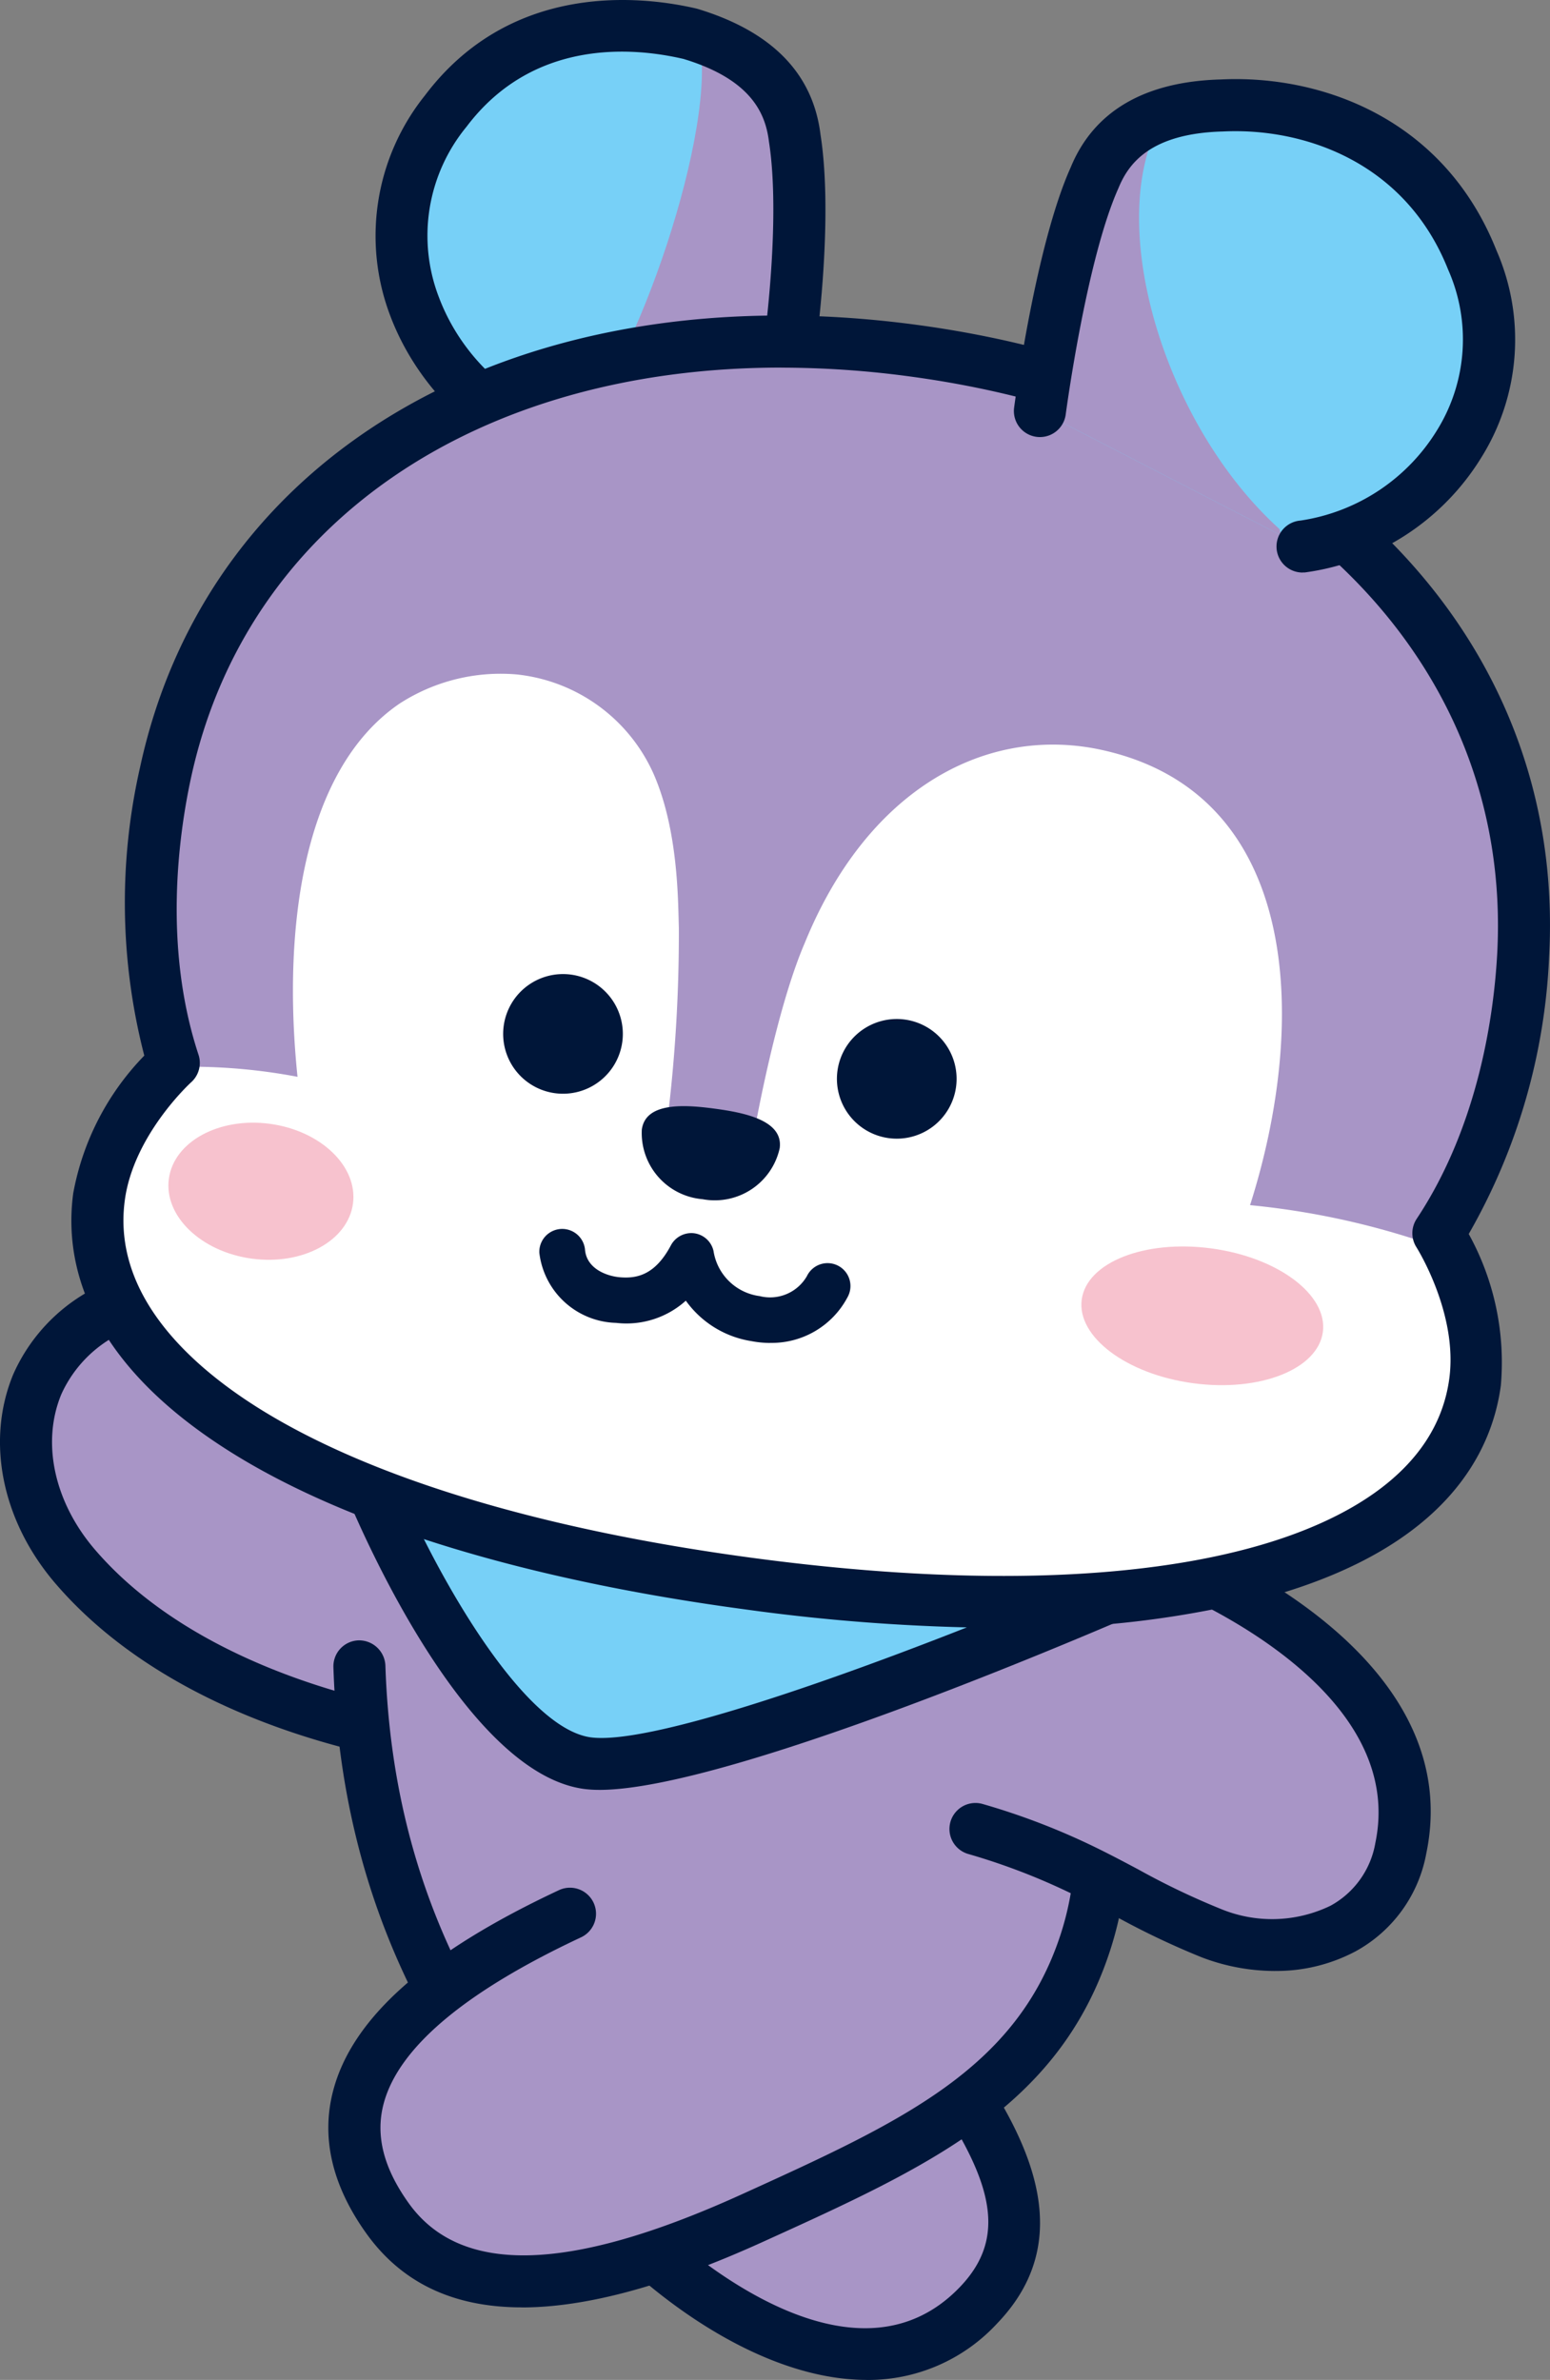 <svg id="Grupo_353" data-name="Grupo 353" xmlns="http://www.w3.org/2000/svg" xmlns:xlink="http://www.w3.org/1999/xlink" width="91.984" height="141.245" viewBox="0 0 91.984 141.245">
  <rect x="0" y="0" width="91.984" height="141.245" fill="#808080" stroke="none"/>
  <defs>
    <clipPath id="clip-path">
      <rect id="Rectángulo_148" data-name="Rectángulo 148" width="91.984" height="141.245" fill="none"/>
    </clipPath>
  </defs>
  <g id="Grupo_352" data-name="Grupo 352" clip-path="url(#clip-path)">
    <path id="Trazado_2245" data-name="Trazado 2245" d="M28.208,69.776c-6.73-1.31-11.482-8.176-18.727-7.557a8.983,8.983,0,0,0-7.561,5.3c-1.526,3.678-.318,7.84,2.266,10.84C10.4,85.57,21.956,88.845,31.173,89.171" transform="translate(0.294 14.641)" fill="#a895c6" fill-rule="evenodd"/>
    <path id="Trazado_2246" data-name="Trazado 2246" d="M31.467,91.01h-.056c-9.139-.324-21.319-3.475-28.1-11.354C.111,75.942-.855,71.176.787,67.216a10.544,10.544,0,0,1,8.856-6.243c4.65-.394,8.265,1.872,11.759,4.066,2.465,1.547,4.791,3.008,7.394,3.515a1.544,1.544,0,1,1-.589,3.032c-3.169-.617-5.852-2.3-8.447-3.931-3.2-2.013-6.23-3.918-9.854-3.6A7.423,7.423,0,0,0,3.64,68.4c-1.192,2.875-.423,6.416,2.01,9.24,6.139,7.131,17.773,10,25.871,10.283a1.544,1.544,0,0,1-.053,3.087" transform="translate(0 14.347)" fill="#001639"/>
    <path id="Trazado_2247" data-name="Trazado 2247" d="M50.267,103.773c4.5,6.043,8.421,11.825,3.741,16.7-5.532,5.76-13.752,2.057-19.8-3.438-10.115-9.189-16.465-20-16.943-34.479L24.69,69.394l29.467,2.047-1.7,24.536" transform="translate(4.065 16.34)" fill="#a895c6" fill-rule="evenodd"/>
    <path id="Trazado_2248" data-name="Trazado 2248" d="M47.662,122.691c-4.859,0-10.069-2.976-14.2-6.728-11.445-10.4-16.99-21.7-17.447-35.573A1.544,1.544,0,0,1,17.508,78.8,1.563,1.563,0,0,1,19.1,80.289c.427,12.979,5.651,23.588,16.437,33.387,2.633,2.394,11.691,9.717,17.65,3.511,3.4-3.536,1.459-7.559-3.866-14.7a1.545,1.545,0,0,1,2.477-1.847c3.976,5.336,9.423,12.644,3.615,18.69a10.411,10.411,0,0,1-7.754,3.364" transform="translate(3.771 18.554)" fill="#001639"/>
    <path id="Trazado_2249" data-name="Trazado 2249" d="M55.438,74c3.984,7.119,7.675,15.559,4.955,23.879-2.823,8.636-10.18,11.987-19.8,16.353-9.8,4.448-17.689,5.469-21.607-.006s-2.774-11.7,10.829-18.074" transform="translate(4.008 17.425)" fill="#a895c6" fill-rule="evenodd"/>
    <path id="Trazado_2250" data-name="Trazado 2250" d="M27.257,119.81c-4.081,0-7.137-1.463-9.233-4.39-2.032-2.842-2.695-5.689-1.968-8.464,1.129-4.319,5.513-8.215,13.4-11.907a1.544,1.544,0,0,1,1.31,2.8c-6.905,3.234-10.849,6.563-11.718,9.891-.49,1.872,0,3.8,1.492,5.886,3.069,4.29,9.517,4.125,19.712-.5C49.744,108.812,56.6,105.7,59.22,97.7c2.548-7.793-1.014-15.821-4.834-22.646a1.544,1.544,0,0,1,2.695-1.509c4.147,7.409,7.993,16.187,5.075,25.113-3.038,9.3-10.8,12.819-20.63,17.279-5.693,2.585-10.434,3.877-14.268,3.877" transform="translate(3.714 17.13)" fill="#001639"/>
    <path id="Trazado_2251" data-name="Trazado 2251" d="M46.843,91.545a39.8,39.8,0,0,1,6.7,2.6c2.426,1.206,4.749,2.606,7.288,3.575,4.582,1.752,10.156.345,11.275-5.036,1.635-7.854-6.027-13.488-12.2-16.376a64.313,64.313,0,0,0-12.6-4.117" transform="translate(11.03 16.999)" fill="#a895c6" fill-rule="evenodd"/>
    <path id="Trazado_2252" data-name="Trazado 2252" d="M64.909,100.272a12.186,12.186,0,0,1-4.336-.813,47.181,47.181,0,0,1-5.19-2.478c-.741-.392-1.481-.783-2.232-1.156a38.284,38.284,0,0,0-6.438-2.5,1.544,1.544,0,0,1,.852-2.968,41.312,41.312,0,0,1,6.959,2.7c.775.384,1.539.788,2.3,1.193a44.168,44.168,0,0,0,4.848,2.323,7.961,7.961,0,0,0,6.553-.175,5.258,5.258,0,0,0,2.66-3.734c1.6-7.692-7.4-12.817-11.339-14.664a63.052,63.052,0,0,0-12.3-4.012,1.544,1.544,0,0,1,.71-3.006,66.984,66.984,0,0,1,12.9,4.22c4.607,2.158,15.1,8.239,13.051,18.091a8.325,8.325,0,0,1-4.2,5.814,10,10,0,0,1-4.8,1.163" transform="translate(10.736 16.704)" fill="#001639"/>
    <path id="Trazado_2253" data-name="Trazado 2253" d="M17.74,71.2s6.44,15.824,12.954,16.676,32.73-10.629,32.73-10.629" transform="translate(4.177 16.766)" fill="#77d0f7"/>
    <path id="Trazado_2254" data-name="Trazado 2254" d="M31.691,89.756a6.964,6.964,0,0,1-.9-.053C23.591,88.76,17.3,73.782,16.6,72.077a1.544,1.544,0,0,1,2.86-1.165C21.827,76.709,27.1,86.1,31.19,86.641c4.474.575,21.529-5.967,31.908-10.513a1.544,1.544,0,1,1,1.239,2.829c-2.613,1.144-24.887,10.8-32.646,10.8" transform="translate(3.883 16.471)" fill="#001639"/>
    <path id="Trazado_2255" data-name="Trazado 2255" d="M42.352,20.056s1.022-7.334.267-12.176c-.285-2.323-1.6-4.781-6.154-6.155C33.7,1.077,26.573.109,21.908,6.3c-6.6,8.762.665,18.231,6.239,19.354Z" transform="translate(4.541 0.294)" fill="#77d0f7" fill-rule="evenodd"/>
    <line id="Línea_2" data-name="Línea 2" transform="translate(32.688 25.949)" fill="#c4b1d6"/>
    <path id="Trazado_2256" data-name="Trazado 2256" d="M40.378,19.937S41.4,12.6,40.645,7.761c-.277-2.244-1.521-4.611-5.709-6.008,1.31,5.2-3.877,19.949-7.273,23.2Z" transform="translate(6.514 0.413)" fill="#a895c6" fill-rule="evenodd"/>
    <path id="Trazado_2257" data-name="Trazado 2257" d="M28.444,27.494a1.547,1.547,0,0,1-.308-.031c-3.766-.759-7.552-4.329-9.207-8.682A13.322,13.322,0,0,1,20.97,5.667C26.135-1.19,33.978-.22,37.112.515,41.564,1.854,44,4.36,44.446,7.985c.775,4.96-.227,12.269-.271,12.578a1.544,1.544,0,0,1-3.059-.427c.01-.07.982-7.168.272-11.723-.19-1.537-.915-3.661-5.075-4.916-3.065-.715-8.952-1.181-12.876,4.028a10.172,10.172,0,0,0-1.62,10.16c1.432,3.766,4.639,6.289,6.931,6.751a1.545,1.545,0,0,1-.3,3.059" transform="translate(4.246 0)" fill="#001639"/>
    <path id="Trazado_2258" data-name="Trazado 2258" d="M53.108,16.95C75.758,20,90.3,34.239,89.289,52.836a33.7,33.7,0,0,1-5.032,16.493s2.787,4.318,2.179,8.83c-1.385,10.284-16.99,15.48-43.181,11.953S3.389,77.446,4.775,67.162c.607-4.513,4.438-7.94,4.438-7.94a33.7,33.7,0,0,1-.49-17.237C12.666,23.784,30.458,13.9,53.108,16.95" transform="translate(1.102 3.862)" fill="#fff" fill-rule="evenodd"/>
    <path id="Trazado_2259" data-name="Trazado 2259" d="M83.654,69.329a33.7,33.7,0,0,0,5.032-16.493C89.7,34.239,75.155,20,52.506,16.951S12.064,23.783,8.121,41.984a33.689,33.689,0,0,0,.489,17.238s-.1.091-.258.247a33.939,33.939,0,0,1,7.6.576C15.05,51.341,16.23,41.842,22,37.9a11.039,11.039,0,0,1,6.964-1.735A10.041,10.041,0,0,1,37.141,42.2c1.395,3.3,1.391,7.3,1.441,8.99A90.7,90.7,0,0,1,37.9,62.657c-.339,1.736,1.449,1.85,1.988,1.95,3.094.416,3.1-.9,3.1-.9s1.271-7.426,3.059-11.589C49.685,43.17,56.513,39.3,63.271,40.561c12.33,2.386,12.671,16.243,9.209,27.1A46.486,46.486,0,0,1,84.232,70.37c-.33-.654-.578-1.041-.578-1.041" transform="translate(1.704 3.863)" fill="#a895c6" fill-rule="evenodd"/>
    <path id="Trazado_2260" data-name="Trazado 2260" d="M58.689,93.046a115.7,115.7,0,0,1-15.347-1.109c-12.815-1.726-23.253-4.892-30.184-9.157C4.22,77.28,2.993,71.3,3.539,67.249a15.772,15.772,0,0,1,4.217-8.168,36.254,36.254,0,0,1-.247-17.131c4.083-18.856,22.612-29.4,46.1-26.238s38.566,18.233,37.516,37.5a36.242,36.242,0,0,1-4.771,16.455,15.767,15.767,0,0,1,1.906,8.992c-.545,4.049-3.31,9.493-13.386,12.433a58.737,58.737,0,0,1-16.185,1.955m-13.133-74.8C27.47,18.249,13.8,27.481,10.527,42.6c-.736,3.4-1.656,10.049.446,16.428a1.545,1.545,0,0,1-.436,1.635c-.032.028-3.416,3.122-3.937,7-.766,5.691,4.025,9.932,8.178,12.488,6.567,4.04,16.587,7.057,28.978,8.726s22.856,1.408,30.254-.75c4.682-1.365,10.424-4.188,11.191-9.88.521-3.872-1.924-7.75-1.948-7.79a1.548,1.548,0,0,1,.012-1.689c3.716-5.6,4.589-12.253,4.778-15.724C89,35.482,74.995,21.71,53.2,18.775a57.371,57.371,0,0,0-7.64-.525" transform="translate(0.807 3.569)" fill="#001639"/>
    <path id="Trazado_2261" data-name="Trazado 2261" d="M19.043,58.736c-.3,2.21-2.986,3.672-6,3.265s-5.225-2.528-4.927-4.738,2.986-3.671,6-3.264,5.225,2.527,4.927,4.737" transform="translate(1.904 12.699)" fill="#f7c2ce"/>
    <path id="Trazado_2262" data-name="Trazado 2262" d="M66.273,64.957c-.3,2.21-3.742,3.569-7.693,3.038s-6.914-2.755-6.617-4.965,3.742-3.569,7.694-3.037,6.914,2.754,6.616,4.964" transform="translate(12.231 14.099)" fill="#f7c2ce"/>
    <path id="Trazado_2263" data-name="Trazado 2263" d="M39.6,65.809A6.043,6.043,0,0,1,38.49,65.7a5.911,5.911,0,0,1-3.889-2.4,5.262,5.262,0,0,1-4.14,1.317,4.713,4.713,0,0,1-4.553-4.155,1.359,1.359,0,0,1,2.709-.205c.089,1.175,1.342,1.593,2.068,1.653.957.079,2.074-.085,3.033-1.9A1.375,1.375,0,0,1,35.1,59.3a1.36,1.36,0,0,1,1.145,1.053,3.192,3.192,0,0,0,2.741,2.676,2.522,2.522,0,0,0,2.8-1.185,1.359,1.359,0,1,1,2.4,1.271,5.084,5.084,0,0,1-4.587,2.69" transform="translate(6.099 13.894)" fill="#001639"/>
    <path id="Trazado_2264" data-name="Trazado 2264" d="M34.442,58.66a3.944,3.944,0,0,0,4.574-3.028c.222-1.654-2.1-2.109-3.85-2.345s-4.11-.41-4.333,1.243a3.942,3.942,0,0,0,3.609,4.13" transform="translate(7.255 12.512)" fill="#001639"/>
    <path id="Trazado_2265" data-name="Trazado 2265" d="M24.2,49.874a3.551,3.551,0,1,0,3.994-3.05,3.552,3.552,0,0,0-3.994,3.05" transform="translate(5.691 11.018)" fill="#001639"/>
    <path id="Trazado_2266" data-name="Trazado 2266" d="M40.232,52.033a3.551,3.551,0,1,0,3.994-3.05,3.552,3.552,0,0,0-3.994,3.05" transform="translate(9.466 11.526)" fill="#001639"/>
    <path id="Trazado_2267" data-name="Trazado 2267" d="M49.952,23.208s1.226-9.359,3.234-13.827c.891-2.166,2.808-4.189,7.564-4.309,5.2-.25,12,1.966,14.861,9.172,3.8,9.579-4.362,16.523-10.069,17Z" transform="translate(11.762 1.19)" fill="#77d0f7" fill-rule="evenodd"/>
    <path id="Trazado_2268" data-name="Trazado 2268" d="M64.144,30.081C57.208,23.8,53.6,11.528,57.334,5.5a6.327,6.327,0,0,0-4.147,3.777C51.178,13.745,49.952,23.1,49.952,23.1l14.283,7.363a.758.758,0,0,0-.091-.387" transform="translate(11.762 1.295)" fill="#a895c6" fill-rule="evenodd"/>
    <path id="Trazado_2269" data-name="Trazado 2269" d="M65.834,33.085A1.545,1.545,0,0,1,65.707,30a11.489,11.489,0,0,0,8.11-5.369,10.22,10.22,0,0,0,.654-9.523c-2.539-6.4-8.572-8.432-13.352-8.2-4.378.111-5.639,1.967-6.209,3.353C53,14.521,51.788,23.613,51.777,23.7a1.544,1.544,0,1,1-3.063-.4c.052-.39,1.28-9.638,3.358-14.261,1.37-3.332,4.382-5.1,8.932-5.219C66.841,3.54,74.2,6.059,77.34,13.969a13.2,13.2,0,0,1-.9,12.289A14.591,14.591,0,0,1,65.965,33.08c-.043,0-.088,0-.131,0" transform="translate(11.468 0.895)" fill="#001639"/>
  </g>
</svg>
